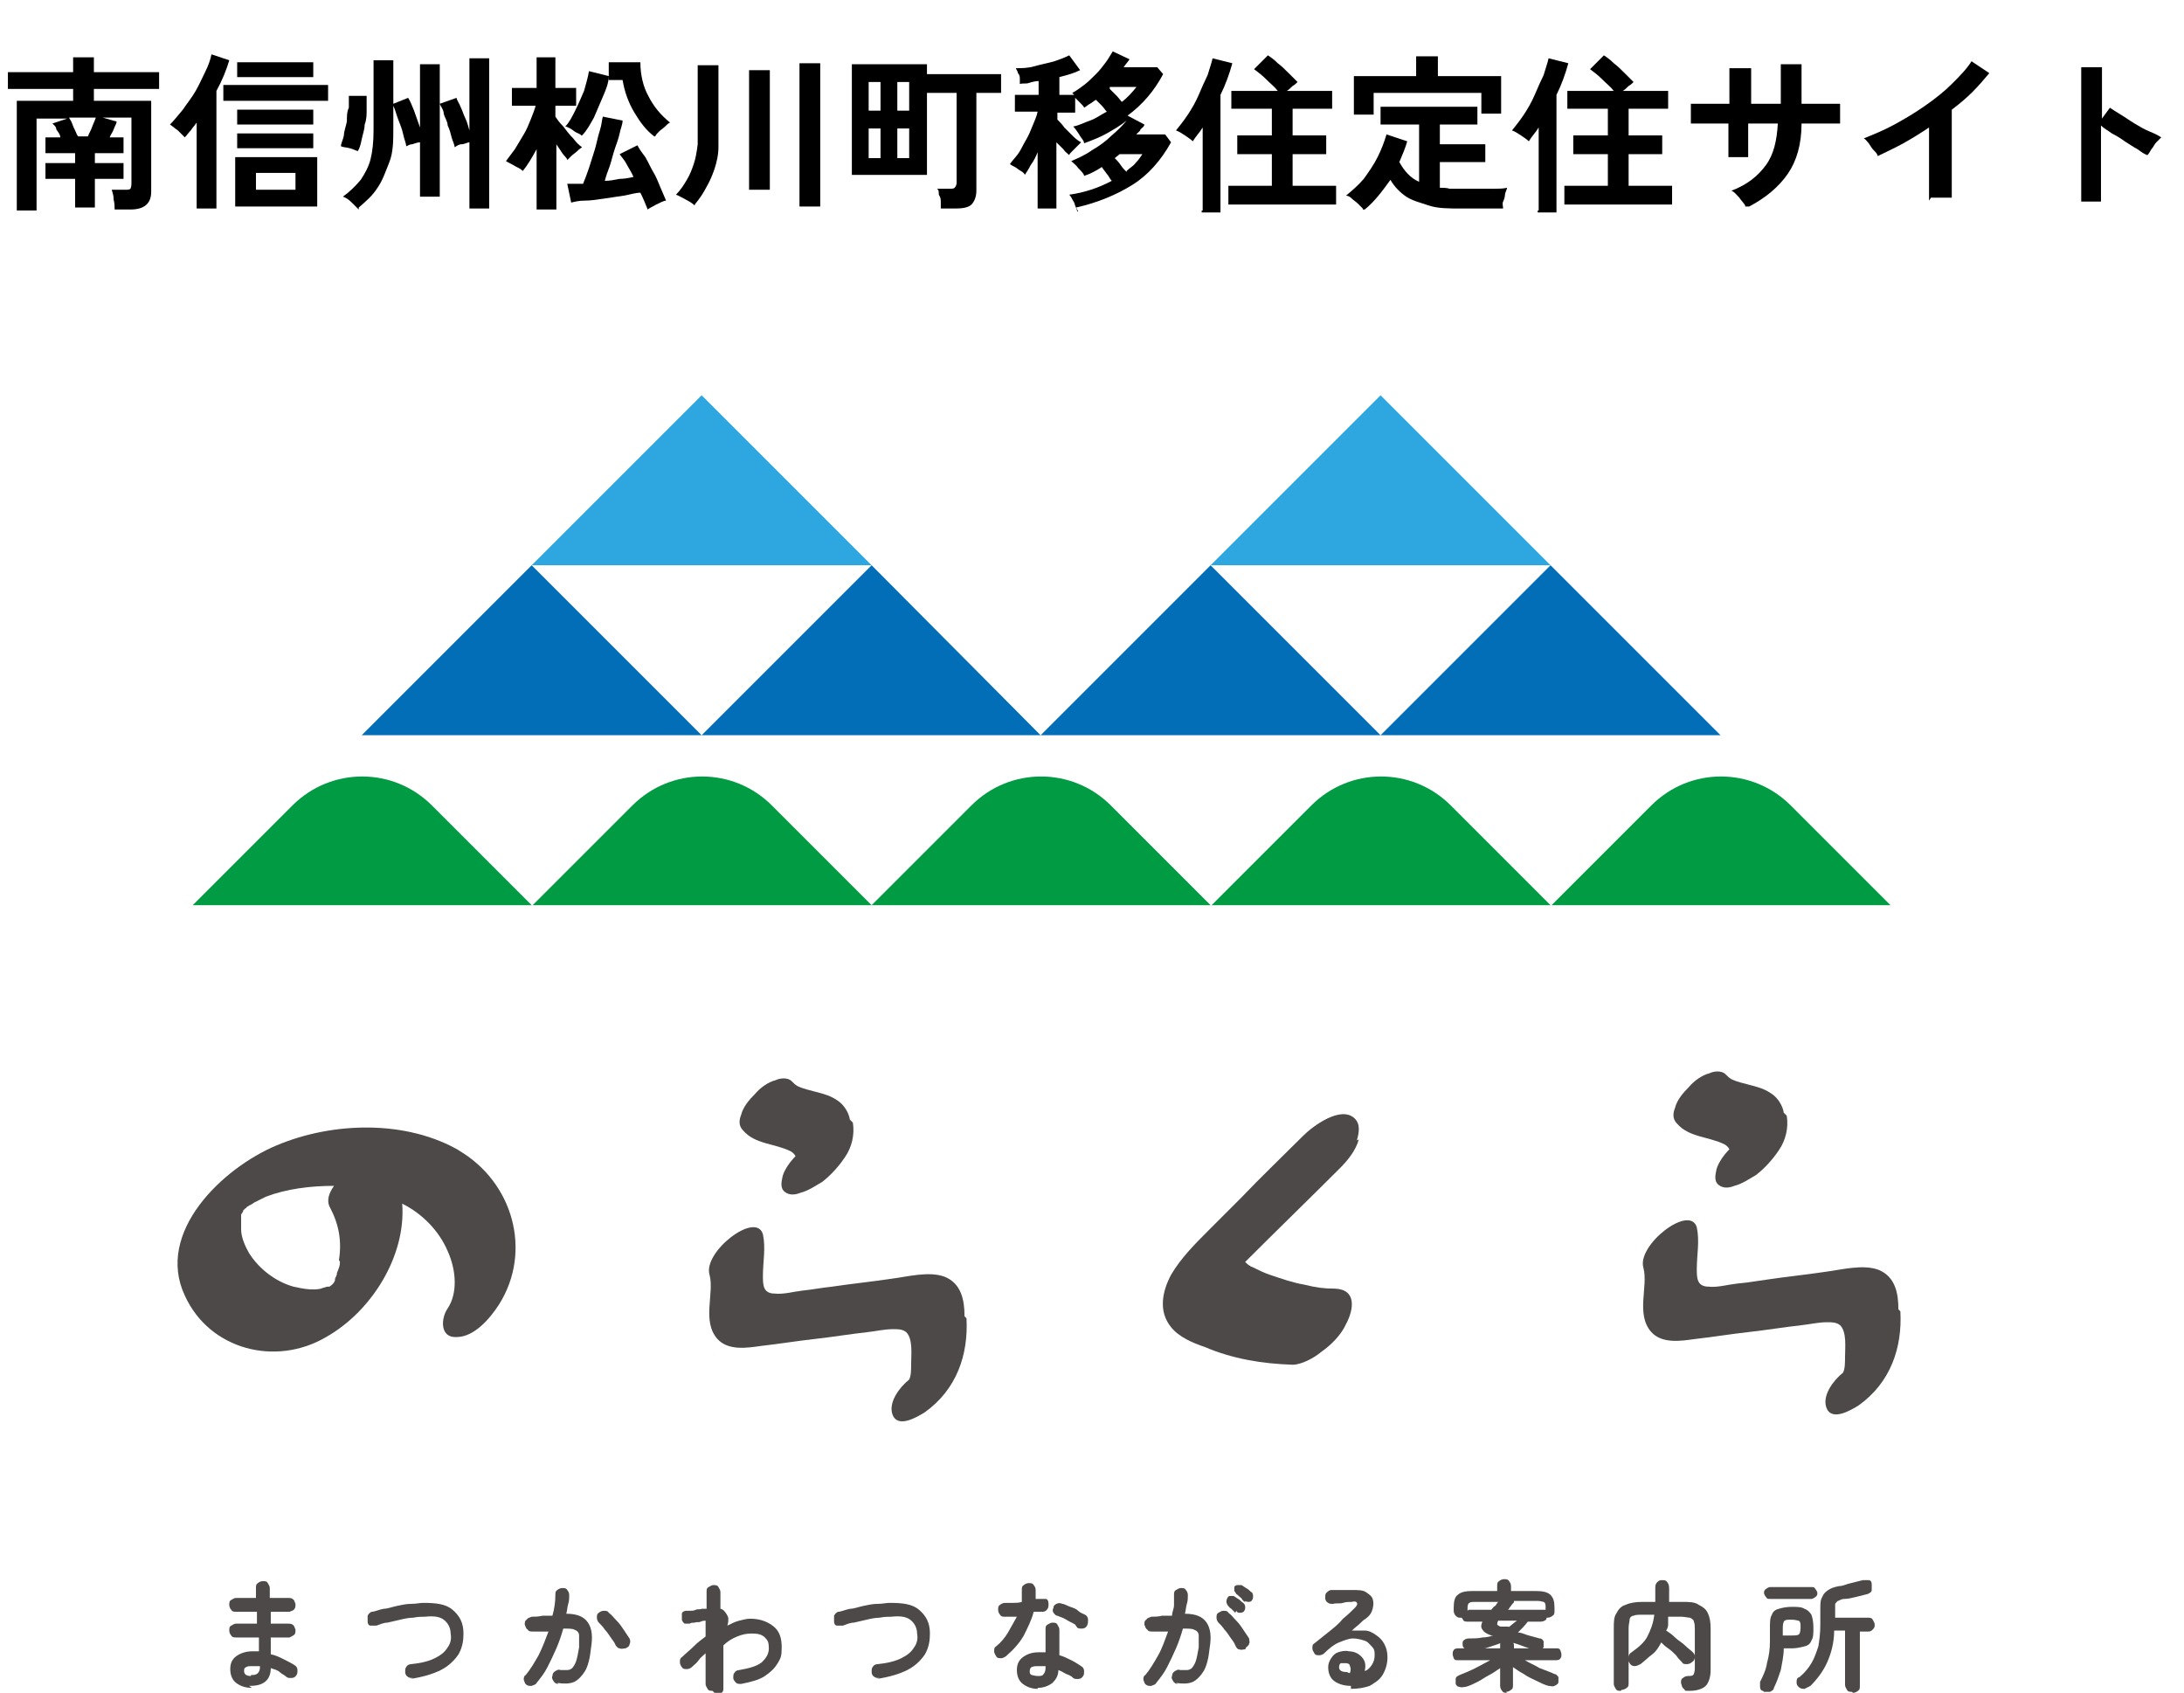 <?xml version="1.0" encoding="UTF-8"?>
<svg id="_レイヤー_1" data-name=" レイヤー 1" xmlns="http://www.w3.org/2000/svg" version="1.1" viewBox="0 0 221 171.3">
  <defs>
    <style>
      .cls-1 {
        fill: #4c4948;
      }

      .cls-1, .cls-2, .cls-3, .cls-4, .cls-5 {
        stroke-width: 0px;
      }

      .cls-2 {
        fill: #036eb8;
      }

      .cls-3 {
        fill: #000;
      }

      .cls-4 {
        fill: #009b43;
      }

      .cls-6 {
        isolation: isolate;
      }

      .cls-5 {
        fill: #2ea7e0;
      }
    </style>
  </defs>
  <g id="_グループ_7" data-name=" グループ 7">
    <g id="_南信州松川町移住定住サイト" data-name=" 南信州松川町移住定住サイト" class="cls-6">
      <g class="cls-6">
        <path class="cls-3" d="M1.7,21.2v-11h5.7v-1.2H.8v-1.7h6.6v-1.5h2.1v1.5h6.6v1.7h-6.6v1.2h5.8v9.2c0,1.2-.7,1.8-2.1,1.8h-1.6c0-.3,0-.6-.1-1,0-.4-.1-.7-.2-1h1.4c.2,0,.4,0,.5-.1,0,0,.1-.2.1-.5v-6.7h-2.9l1.4.4c0,.2-.2.5-.3.8s-.3.5-.4.8h1.4v1.6h-2.9v1h2.9v1.6h-2.9v2.9h-2v-2.9h-3v-1.6h3v-1h-3v-1.6h1.5c0-.3-.2-.5-.4-.8,0-.3-.3-.5-.4-.6l1.5-.5h-3.1v9.3H1.7h0ZM8,13.8h.9c.1-.3.3-.6.4-.9s.3-.7.4-1h-2.7c0,.1.2.3.3.6s.2.5.3.7.2.5.3.6h.1Z"/>
        <path class="cls-3" d="M19.9,21.2v-8.8c-.2.3-.4.5-.6.8-.2.2-.4.5-.6.7-.2-.2-.4-.4-.7-.7-.3-.2-.5-.4-.8-.6.4-.4.8-.9,1.3-1.5.4-.6.9-1.2,1.3-1.9s.7-1.4,1-2,.5-1.2.6-1.7l1.8.6c-.3,1-.7,2-1.3,3.1v11.9h-2,0ZM22.6,10.2v-1.6h10.6v1.6h-10.6ZM23.8,20.9v-5h8.3v5h-8.3ZM24,7.8v-1.5h7.7v1.5h-7.7ZM24,12.6v-1.5h7.7v1.5h-7.7ZM24,15v-1.5h7.7v1.5h-7.7ZM25.9,19.2h4v-1.7h-4v1.7Z"/>
        <path class="cls-3" d="M36.3,15.3c-.2,0-.5-.2-.9-.3s-.7-.1-.9-.2c0-.3.2-.6.3-1.1,0-.4.2-.9.3-1.4,0-.5,0-1,.2-1.4v-1.2h1.8v1.4c0,.5,0,1-.2,1.5,0,.5-.2,1-.3,1.5s-.2.9-.4,1.2h.1ZM36.3,21.2c-.2-.2-.4-.4-.7-.7-.3-.3-.6-.5-.9-.6.7-.5,1.3-1.1,1.8-1.7.4-.6.8-1.3,1-2.1.2-.8.3-1.8.3-2.9v-7.1h2v4.4l1.5-.6c.2.3.4.8.6,1.3.2.6.4,1.1.6,1.7v-6.4h2v4l1.7-.6c0,.2.3.6.4.9.2.4.3.8.5,1.2s.3.9.4,1.2v-7.3h2v15.2h-2v-6.7c-.2,0-.5.2-.8.2s-.5.2-.7.3c0-.3-.2-.6-.3-1s-.2-.8-.4-1.2c0-.4-.3-.8-.4-1.2,0-.4-.3-.7-.4-1v9.4h-2v-5.5c-.2,0-.5.1-.8.2-.3,0-.5.2-.6.2,0-.3-.2-.7-.3-1.2s-.3-1-.5-1.5-.3-1-.5-1.4v2.2c0,1.3,0,2.5-.4,3.5s-.7,1.9-1.2,2.6c-.5.8-1.2,1.4-1.9,2v.2Z"/>
        <path class="cls-3" d="M54.3,21.3v-6.2c-.5.9-.9,1.6-1.4,2.2-.2-.2-.4-.3-.8-.5-.3-.2-.6-.3-.9-.5.3-.4.6-.8.9-1.2.3-.5.6-1,.9-1.5s.5-1,.7-1.5.4-1,.5-1.4h-2.4v-1.8h2.5v-3.1h1.9v3.1h2.1v1.8h-2.1v1.1c.2.3.4.6.8,1,.3.4.6.8,1,1.2.3.4.6.7.9.9,0,0-.3.2-.5.4s-.4.3-.6.5-.3.3-.4.4c0-.2-.3-.4-.5-.7s-.4-.6-.6-.9v6.6h-2ZM58.8,13.7c0-.1-.3-.2-.5-.3s-.4-.3-.6-.4-.4-.2-.5-.2c.4-.4.7-1,1-1.6s.6-1.3.9-2c.2-.7.4-1.4.5-2l2,.5c0,.7-.3,1.4-.6,2.1s-.6,1.4-.9,2.1c-.4.7-.7,1.3-1.2,1.8h-.1ZM65.5,21.1c-.2-.5-.4-1-.7-1.6-.5,0-1.1.2-1.7.3-.7.1-1.3.2-2,.3s-1.3.2-1.9.2-1,.1-1.4.2l-.4-1.9h1.6c.2-.5.4-1,.6-1.6.2-.6.4-1.3.6-1.9.2-.7.3-1.3.5-1.9s.2-1.1.3-1.4l2,.4c0,.4-.2.8-.3,1.3s-.3,1-.5,1.6-.3,1.1-.5,1.7c-.2.5-.4,1.1-.5,1.5.5,0,1-.1,1.5-.2.5,0,1-.1,1.4-.2-.2-.5-.5-.9-.7-1.3s-.5-.7-.7-1l1.8-.9c.2.4.5.8.8,1.2.3.5.5,1,.8,1.5s.5,1,.7,1.5.4.9.6,1.4c-.2,0-.6.2-1,.4s-.7.4-.9.5h0ZM66.2,13.8c-.8-.6-1.4-1.4-2-2.4-.6-1-1-2.1-1.2-3.3h-1.4v-1.8h3.2c0,1.3.3,2.5.8,3.4.5,1,1.2,1.9,2.2,2.7-.2.1-.3.2-.5.4s-.4.3-.6.5-.3.3-.4.5h0Z"/>
        <path class="cls-3" d="M70.3,20.8c-.2-.2-.5-.4-.9-.6s-.7-.4-1-.5c.5-.5.8-1,1.1-1.5.3-.5.5-1,.7-1.6s.3-1.2.4-2c0-.7,0-1.6,0-2.6v-5.4h2.1v5.4c0,1.1,0,2.1,0,2.9,0,.8-.2,1.6-.4,2.2s-.5,1.3-.8,1.8c-.3.6-.7,1.2-1.2,1.8h0ZM75.8,19.3V7.1h2.1v12.1h-2.1ZM80.9,20.9V6.4h2.1v14.5h-2.1Z"/>
        <path class="cls-3" d="M95.2,21.2v-.7c0-.3,0-.5-.2-.8,0-.3,0-.5-.2-.6h1.3c.2,0,.4,0,.5-.1,0,0,.2-.2.2-.5v-9.1h-3v8.3h-7.6V6.5h7.6v1h7.5v1.9h-2.5v9.9c0,.6-.2,1.1-.5,1.4s-.9.4-1.6.4h-1.5ZM87.9,11.2h1.2v-2.9h-1.2v2.9ZM87.9,16h1.2v-3h-1.2v3ZM90.8,11.2h1.2v-2.9h-1.2v2.9ZM90.8,16h1.2v-3h-1.2v3Z"/>
        <path class="cls-3" d="M109,21.4c0-.2-.2-.5-.3-.9-.2-.3-.3-.6-.5-.8,1.5-.2,3-.7,4.3-1.4-.2-.2-.3-.5-.5-.7-.2-.3-.4-.5-.5-.7-.6.4-1.2.7-1.8.9,0-.2-.3-.5-.6-.8-.2-.3-.5-.5-.7-.7.7-.3,1.4-.6,2.1-1.1.7-.4,1.4-.9,2-1.5.6-.5,1.1-1,1.5-1.5-.6.5-1.3.9-2,1.3-.7.4-1.5.7-2.3,1,0-.3-.3-.5-.5-.9-.2-.3-.4-.6-.6-.8.6-.1,1.1-.4,1.7-.6s1.1-.6,1.7-.9c-.2-.2-.3-.4-.5-.6-.2-.2-.4-.4-.6-.6-.2.1-.4.3-.6.4-.2.1-.4.3-.6.4,0-.1-.2-.3-.4-.5-.2-.2-.3-.3-.5-.5v1.5h-1.8v.7c.2.2.5.5.7.8.3.3.6.6.9.9.3.3.6.5.8.6,0,0-.2.2-.4.4s-.3.3-.5.5-.3.3-.3.4c-.2-.2-.4-.3-.6-.6-.2-.2-.4-.4-.7-.7v6.7h-1.9v-5.7c-.2.5-.4.9-.7,1.3-.2.4-.4.7-.6,1,0-.1-.2-.3-.4-.4s-.4-.3-.6-.4-.4-.2-.5-.3c.2-.3.5-.6.8-1s.5-.9.8-1.4.5-1,.7-1.5.4-.9.5-1.4h-2.3v-1.7h2.4v-1.4c-.3,0-.7.1-1,.2s-.6,0-.9.1c0-.1,0-.3,0-.5,0-.2,0-.4-.2-.6,0-.2-.2-.4-.2-.5.6,0,1.2,0,1.9-.2s1.3-.3,2-.5c.6-.2,1.1-.4,1.5-.6l1.1,1.5c-.6.3-1.3.5-2.1.7v1.8h1.5l-.2-.2c.4-.2.8-.5,1.2-.8.4-.3.8-.7,1.2-1.1s.7-.8,1-1.2.5-.8.7-1.1l1.7.8c0,0-.2.3-.3.4s-.2.3-.3.4h3.4l.6.7c-.9,1.7-2.1,3.1-3.6,4.2l1.7.9c0,.2-.2.3-.4.5,0,.2-.3.3-.4.5h2.9l.6.8c-1,1.8-2.3,3.3-3.9,4.3s-3.5,1.8-5.7,2.3l.2.4ZM113.4,10.4c.7-.5,1.2-1.1,1.6-1.6h-2.7c0,.2,0,.1,0,.2.2.2.4.4.7.7.2.2.4.5.6.7h0ZM114,17.3c.3-.3.7-.5.9-.8.3-.3.5-.6.7-.9h-2.3l-.5.4c.2.2.4.4.6.7.2.3.4.5.6.7h0Z"/>
        <path class="cls-3" d="M121.7,21.3v-8.4c-.3.5-.7.9-1,1.4-.2-.2-.5-.4-.8-.6s-.6-.4-.9-.5c.4-.5.8-1,1.2-1.6.4-.6.8-1.3,1.1-2,.3-.7.6-1.4.9-2,.2-.7.4-1.2.5-1.7l2,.5c-.3,1.1-.7,2.2-1.2,3.2v11.9h-1.9v-.2ZM124.3,20.7v-1.9h4.4v-3.2h-3.5v-1.9h3.5v-2.7h-4.1v-1.8h4.7c-.3-.4-.7-.7-1.2-1.2-.4-.4-.8-.7-1.2-1l1.4-1.4c.3.2.6.4,1,.8.4.3.7.6,1.1,1,.3.3.6.6.9.9-.1.1-.3.3-.5.4-.2.2-.4.4-.6.5h4.6v1.8h-4v2.7h3.4v1.9h-3.4v3.2h4.4v1.9s-10.9,0-10.9,0Z"/>
        <path class="cls-3" d="M137.9,21.1c-.1-.1-.3-.3-.5-.5s-.4-.3-.6-.5-.4-.3-.6-.3c.6-.5,1.2-1,1.8-1.7.5-.7,1-1.4,1.4-2.2s.7-1.6.9-2.3l2.1.7c-.2.7-.5,1.4-.8,2.1.5.9,1.1,1.6,2,2v-5.8h-3.9v-1.8h9.8v1.8h-3.8v2h4.6v1.8h-4.6v2.6c.3,0,.7,0,1,.1h4.4c.5,0,1,0,1.4-.1,0,.1-.1.3-.2.6,0,.3-.1.6-.2.8s0,.5,0,.7h-4.2c-1.3,0-2.4,0-3.3-.3s-1.7-.5-2.3-.9-1.2-1-1.6-1.7c-.8,1.1-1.6,2.2-2.6,3h-.2ZM137,11.6v-3.9h6.3v-2h2.2v2h6.4v3.8h-2v-2.1h-10.9v2.2s-2,0-2,0Z"/>
        <path class="cls-3" d="M155.7,21.3v-8.4c-.3.5-.7.9-1,1.4-.2-.2-.5-.4-.8-.6s-.6-.4-.9-.5c.4-.5.8-1,1.2-1.6s.8-1.3,1.1-2,.6-1.4.9-2c.2-.7.4-1.2.5-1.7l2,.5c-.3,1.1-.7,2.2-1.2,3.2v11.9h-1.9v-.2ZM158.3,20.7v-1.9h4.4v-3.2h-3.5v-1.9h3.5v-2.7h-4.1v-1.8h4.7c-.3-.4-.7-.7-1.2-1.2-.4-.4-.8-.7-1.2-1l1.4-1.4c.3.2.6.4,1,.8.4.3.7.6,1.1,1,.3.3.6.6.9.9-.1.1-.3.3-.5.4-.2.2-.4.4-.6.5h4.6v1.8h-4v2.7h3.4v1.9h-3.4v3.2h4.4v1.9h-10.9,0Z"/>
        <path class="cls-3" d="M176.6,20.8c-.1-.2-.4-.5-.6-.8-.3-.3-.5-.6-.8-.7,1.6-.6,2.7-1.5,3.5-2.6s1.1-2.5,1.2-4.2h-3v3.4h-2v-3.4h-3.8v-2h3.9v-3.6h2.2v3.6h3v-4h2.1v4h3.9v2h-3.9c0,2.1-.5,3.8-1.4,5.1-.9,1.3-2.2,2.4-3.9,3.3h-.4Z"/>
        <path class="cls-3" d="M195.2,20.3v-7.4c-.9.6-1.7,1.1-2.6,1.6-.9.5-1.8.9-2.6,1.3,0-.2-.2-.4-.4-.6-.2-.2-.3-.4-.5-.7-.2-.2-.3-.4-.5-.5,1-.4,2-.8,3.1-1.4,1.1-.6,2.1-1.2,3.1-1.9s1.9-1.4,2.7-2.2,1.5-1.5,2-2.3l1.8,1.2c-.5.6-1.1,1.3-1.7,1.9-.6.6-1.3,1.2-2.1,1.8v8.9h-2.1l-.2.3Z"/>
        <path class="cls-3" d="M210.6,20.5V6.8h2.1v5.2l.8-1.1c.3.2.6.4,1.1.7s.9.6,1.4.9c.5.3,1,.6,1.5.8s.9.4,1.2.6c-.1.1-.3.3-.5.5s-.3.5-.5.7c-.1.2-.3.5-.4.6-.3-.1-.6-.3-1-.6-.4-.2-.8-.5-1.3-.8-.4-.3-.9-.6-1.3-.8-.4-.3-.8-.5-1.1-.8v7.7h-2.1.1Z"/>
      </g>
    </g>
  </g>
  <g>
    <g>
      <polygon class="cls-5" points="88.2 57.2 71 40 53.8 57.2 88.2 57.2"/>
      <polygon class="cls-2" points="71 74.4 53.8 57.2 36.6 74.4 71 74.4"/>
      <polygon class="cls-2" points="105.3 74.4 88.2 57.2 71 74.4 105.3 74.4"/>
      <polygon class="cls-5" points="156.9 57.2 139.7 40 122.5 57.2 156.9 57.2"/>
      <polygon class="cls-2" points="139.7 74.4 122.5 57.2 105.3 74.4 139.7 74.4"/>
      <polygon class="cls-2" points="174.1 74.4 156.9 57.2 139.7 74.4 174.1 74.4"/>
      <path class="cls-4" d="M53.8,91.6l-10.1-10.1c-3.9-3.9-10.2-3.9-14.1,0l-10.1,10.1h34.4Z"/>
      <path class="cls-4" d="M88.2,91.6l-10.1-10.1c-3.9-3.9-10.2-3.9-14.1,0l-10.1,10.1h34.4Z"/>
      <path class="cls-4" d="M122.5,91.6l-10.1-10.1c-3.9-3.9-10.2-3.9-14.1,0l-10.1,10.1h34.4Z"/>
      <path class="cls-4" d="M156.9,91.6l-10.1-10.1c-3.9-3.9-10.2-3.9-14.1,0l-10.1,10.1h34.4Z"/>
      <path class="cls-4" d="M191.3,91.6l-10.1-10.1c-3.9-3.9-10.2-3.9-14.1,0l-10.1,10.1h34.4Z"/>
    </g>
    <g>
      <path class="cls-1" d="M25.5,170.8c-.7,0-1.2-.2-1.6-.5-.4-.3-.6-.8-.6-1.4s.2-1,.6-1.3c.4-.3,1-.5,1.6-.5s.5,0,.7,0v-1.4c-.9,0-1.6,0-2.3,0-.2,0-.4,0-.5-.2-.1-.1-.2-.3-.2-.5,0-.2,0-.4.2-.5s.3-.2.5-.2c.3,0,.6,0,1,0,.4,0,.7,0,1.1,0,0-.2,0-.4,0-.6s0-.4,0-.6c-.4,0-.8,0-1.1,0s-.7,0-1,0c-.2,0-.4,0-.5-.2-.1-.1-.2-.3-.2-.5,0-.2,0-.4.2-.5s.3-.2.5-.2c.6,0,1.3,0,2,0v-1c0-.2,0-.4.2-.5.1-.1.3-.2.5-.2s.4,0,.5.2.2.3.2.5v.5c0,.2,0,.3,0,.5.3,0,.6,0,1,0s.6,0,.8,0c.2,0,.4,0,.5.1.2.1.2.3.3.5,0,.2,0,.4-.1.5-.1.2-.3.2-.5.3-.3,0-.6,0-.9,0s-.7,0-1,0c0,.2,0,.4,0,.6,0,.2,0,.4,0,.6.3,0,.6,0,.9,0,.3,0,.6,0,.8,0,.2,0,.4,0,.5.1.2.1.2.3.3.5,0,.2,0,.4-.1.5s-.3.2-.5.3c-.3,0-.6,0-.9,0-.3,0-.7,0-1,0,0,.3,0,.6,0,.9,0,.3,0,.6,0,.8.5.1.9.3,1.3.5s.8.4,1.1.6c.2.1.3.3.3.5s0,.4-.1.5c-.1.2-.3.3-.5.3-.2,0-.4,0-.5-.1-.2-.2-.5-.3-.7-.5s-.6-.3-.9-.4c0,.6-.2,1.1-.6,1.4-.4.3-.9.4-1.6.4ZM25.4,169.5c.3,0,.5,0,.7-.2.1-.1.2-.3.2-.5v-.2c-.3,0-.5,0-.8,0s-.4,0-.6.1-.2.2-.2.4c0,.3.2.5.7.5Z"/>
      <path class="cls-1" d="M41.8,169.8c-.2,0-.4,0-.5-.1-.2-.1-.3-.3-.3-.5,0-.2,0-.4.1-.5.1-.2.3-.3.5-.3,1-.1,1.8-.3,2.4-.6s1-.6,1.3-1.1c.3-.4.4-.9.3-1.4,0-.6-.3-1.1-.7-1.4-.4-.3-1-.4-1.9-.3-.3,0-.7,0-1.2.1-.4,0-.9.1-1.3.2s-.9.2-1.3.3c-.4,0-.8.2-1.1.3-.2,0-.4,0-.6,0s-.3-.2-.3-.4c0-.2,0-.4,0-.6.1-.2.2-.3.4-.4.3,0,.7-.2,1.2-.3.4,0,.9-.2,1.4-.3s.9-.2,1.4-.2c.5,0,.9-.1,1.2-.1,1.3,0,2.3.1,3,.7s1.1,1.3,1.1,2.4c0,.7-.1,1.4-.5,2.1-.4.6-1,1.2-1.8,1.6-.8.4-1.8.7-3.1.9Z"/>
      <path class="cls-1" d="M56.5,170.4c-.2,0-.4-.1-.5-.3-.1-.2-.2-.3-.1-.5,0-.2.1-.4.3-.5.2-.1.3-.2.5-.1.3,0,.5,0,.7,0,.2,0,.4-.1.5-.2.1-.1.3-.4.4-.7.1-.3.2-.8.3-1.4,0-.5,0-.9,0-1.2,0-.3-.2-.5-.5-.6-.2-.1-.6-.1-1.1-.1-.2.7-.4,1.3-.7,2-.3.7-.6,1.3-.9,1.9-.3.6-.7,1.1-1.1,1.6-.1.2-.3.2-.5.3-.2,0-.4,0-.5-.1-.2-.1-.2-.3-.3-.5,0-.2,0-.4.2-.5.5-.6.9-1.3,1.3-2,.4-.8.7-1.6,1-2.4-.3,0-.5,0-.8,0-.3,0-.5,0-.8,0-.2,0-.4,0-.5-.2-.2-.1-.2-.3-.3-.5,0-.2,0-.4.2-.5.1-.2.3-.2.5-.3.3,0,.7,0,1.1-.1.4,0,.7,0,1,0,.2-.7.3-1.4.3-2.1,0-.2,0-.4.2-.5.1-.1.3-.2.5-.2.2,0,.4,0,.5.2.1.1.2.3.2.5,0,.3,0,.6-.1.9s-.1.7-.2,1c1.1,0,1.8.3,2.2.9s.5,1.4.3,2.6c-.1,1-.3,1.8-.6,2.3s-.7.9-1.1,1.1c-.5.2-1,.2-1.7.1ZM63.3,166.8c-.2,0-.4.1-.6,0-.2,0-.3-.2-.4-.3-.1-.3-.3-.5-.5-.8-.2-.3-.4-.6-.6-.8-.2-.3-.4-.5-.6-.7-.1-.1-.2-.3-.2-.5,0-.2,0-.4.2-.5.1-.1.3-.2.5-.2.2,0,.4,0,.5.2.3.2.5.5.8.8.3.3.5.6.7.9.2.3.4.6.6.9.1.2.1.4,0,.6,0,.2-.2.3-.4.4Z"/>
      <path class="cls-1" d="M72.1,171.1c-.2,0-.4,0-.5-.2s-.2-.3-.2-.5v-3.1c-.2.2-.5.4-.7.7s-.5.5-.7.7c-.1.1-.3.2-.5.2s-.4,0-.5-.2c-.1-.1-.2-.3-.2-.5s0-.4.2-.5c.4-.4.8-.7,1.2-1.1.4-.4.8-.7,1.2-1v-1.6c-.1,0-.3,0-.5.1s-.4,0-.6.1c-.2,0-.4,0-.5.1-.2,0-.4,0-.5,0s-.3-.3-.3-.4c0-.2,0-.4,0-.6s.3-.3.4-.3c0,0,.2,0,.4,0,.2,0,.4,0,.6-.1s.4,0,.6-.1c.2,0,.3,0,.5,0v-1.7c0-.2,0-.4.2-.5s.3-.2.5-.2.4,0,.5.2.2.3.2.5v1.7c.2,0,.4.2.6.5.1.2.2.3.2.5,0,.2,0,.4-.1.7.4-.2.8-.4,1.2-.5s.8-.2,1.1-.2c1,0,1.8.3,2.4.8.6.5.8,1.2.8,2.1s-.1,1.1-.4,1.6c-.3.5-.7.9-1.3,1.3-.6.4-1.4.6-2.4.8-.2,0-.4,0-.5-.1s-.3-.3-.3-.5c0-.2,0-.4.1-.5.1-.2.3-.3.5-.3,1.1-.2,1.8-.4,2.3-.8.4-.4.7-.8.7-1.4s-.1-.8-.4-1.1c-.3-.3-.7-.4-1.3-.4s-1,.1-1.5.3c-.5.2-1,.5-1.4.9v4.3c0,.2,0,.4-.2.5s-.3.2-.5.2Z"/>
      <path class="cls-1" d="M89,169.8c-.2,0-.4,0-.5-.1-.2-.1-.3-.3-.3-.5,0-.2,0-.4.1-.5.1-.2.3-.3.5-.3,1-.1,1.8-.3,2.4-.6s1-.6,1.3-1.1c.3-.4.4-.9.3-1.4,0-.6-.3-1.1-.7-1.4-.4-.3-1-.4-1.9-.3-.3,0-.7,0-1.2.1-.4,0-.9.1-1.3.2s-.9.2-1.3.3c-.4,0-.8.2-1.1.3-.2,0-.4,0-.6,0s-.3-.2-.3-.4c0-.2,0-.4,0-.6.1-.2.2-.3.4-.4.3,0,.7-.2,1.2-.3.4,0,.9-.2,1.4-.3s.9-.2,1.4-.2c.5,0,.9-.1,1.2-.1,1.3,0,2.3.1,3,.7s1.1,1.3,1.1,2.4c0,.7-.1,1.4-.5,2.1-.4.6-1,1.2-1.8,1.6-.8.4-1.8.7-3.1.9Z"/>
      <path class="cls-1" d="M101.8,167.6c-.2.1-.3.2-.5.2s-.4,0-.5-.2-.2-.3-.2-.5,0-.4.2-.5c.5-.4.9-.9,1.2-1.4s.6-1.1.9-1.6c-.2,0-.4,0-.6,0-.2,0-.4,0-.6,0-.2,0-.4,0-.5-.2-.1-.1-.2-.3-.2-.5,0-.2,0-.4.2-.5.1-.1.3-.2.5-.2.3,0,.5,0,.8,0,.3,0,.6,0,.9-.1,0-.2,0-.4,0-.6,0-.2,0-.4,0-.6s0-.4.2-.5c.1-.1.3-.2.5-.2s.4,0,.5.2c.1.1.2.3.2.5,0,.3,0,.6,0,.9,0,0,.1,0,.2,0,0,0,.1,0,.2,0,.2,0,.4,0,.6,0,.2,0,.3.2.3.5,0,.2,0,.4-.1.5-.1.2-.3.3-.5.3-.1,0-.3,0-.4,0s-.3,0-.5,0c-.2.8-.6,1.6-1,2.4-.4.7-1,1.4-1.6,1.9ZM105,170.9c-.6,0-1.1-.2-1.5-.5-.4-.3-.6-.8-.6-1.4s.2-1,.6-1.3c.4-.3.9-.5,1.6-.5s.5,0,.7,0v-2.3c0-.2,0-.4.2-.5s.3-.2.5-.2.4,0,.5.2.2.3.2.5v2.6c.4.1.8.3,1.2.5.4.2.7.4,1,.6.2.1.3.3.3.5,0,.2,0,.4-.1.5-.1.2-.3.3-.5.3-.2,0-.4,0-.5-.1-.2-.2-.4-.3-.7-.4-.2-.1-.5-.3-.8-.4,0,.6-.3,1-.6,1.3-.4.3-.9.5-1.5.5ZM105,169.6c.3,0,.5,0,.6-.2.1-.1.2-.3.2-.6v-.2c-.1,0-.3,0-.4,0-.1,0-.2,0-.4,0-.2,0-.4,0-.6.1-.1,0-.2.2-.2.4s0,.3.2.4c.1,0,.3.1.6.1ZM108.8,164.4c-.3-.2-.6-.3-.9-.5s-.7-.3-.9-.4c-.2,0-.3-.2-.4-.3-.1-.2-.1-.3,0-.5,0-.2.1-.3.3-.4.2-.1.4-.1.6,0,.2,0,.5.2.8.3.3.1.6.2.8.4s.5.3.7.4c.2.1.3.3.3.5s0,.4-.1.6c-.1.2-.3.3-.5.3-.2,0-.4,0-.5-.1Z"/>
      <path class="cls-1" d="M119.2,170.4c-.2,0-.4-.1-.5-.3-.1-.2-.2-.3-.1-.5,0-.2.1-.4.3-.5.2-.1.3-.2.5-.1.2,0,.5,0,.7,0,.2,0,.4-.1.5-.2s.3-.4.4-.7c.1-.3.2-.8.3-1.4,0-.5,0-.9,0-1.2,0-.3-.2-.5-.5-.6-.2-.1-.6-.1-1.1-.1-.2.7-.4,1.3-.7,2-.3.7-.6,1.3-.9,1.9s-.7,1.1-1.1,1.6c-.1.2-.3.2-.5.3-.2,0-.4,0-.5-.1-.2-.1-.2-.3-.3-.5,0-.2,0-.4.2-.5.5-.6.9-1.3,1.3-2s.7-1.6,1-2.4c-.2,0-.5,0-.8,0-.3,0-.5,0-.8,0-.2,0-.4,0-.5-.2-.2-.1-.2-.3-.3-.5,0-.2,0-.4.2-.5.1-.2.3-.2.5-.3.3,0,.7,0,1.1-.1.4,0,.7,0,1,0,0-.4.2-.7.2-1.1,0-.4,0-.7,0-1,0-.2,0-.4.2-.5s.3-.2.5-.2c.2,0,.4,0,.5.2.1.1.2.3.2.5,0,.3,0,.6-.1.9s-.1.7-.2,1c1.1,0,1.8.3,2.2.9s.5,1.4.3,2.6c-.1,1-.3,1.8-.6,2.3s-.7.9-1.1,1.1c-.5.2-1,.2-1.7.1ZM126,166.9c-.2,0-.4.1-.6,0-.2,0-.3-.2-.4-.4-.1-.3-.3-.5-.5-.8-.2-.3-.4-.6-.6-.8-.2-.3-.4-.5-.6-.7-.1-.1-.2-.3-.2-.5,0-.2,0-.4.2-.5s.3-.2.5-.2c.2,0,.4,0,.5.2.3.2.5.5.8.8.3.3.5.6.7.9.2.3.4.6.6.9,0,.2.1.4,0,.5,0,.2-.2.3-.3.4ZM125,163.2c-.1-.1-.2-.2-.4-.4-.2-.1-.3-.3-.4-.4,0,0-.1-.2-.1-.3,0-.1,0-.2.1-.4s.2-.2.3-.2c.1,0,.2,0,.3,0,.1,0,.3.2.5.3s.3.3.5.4c.1.1.2.2.2.4s0,.3-.1.4c0,.1-.2.2-.4.2s-.3,0-.4-.2ZM126,162.1c-.1,0-.3-.2-.4-.4-.2-.1-.3-.3-.5-.4,0,0-.1-.2-.2-.3,0-.1,0-.2,0-.4,0-.1.2-.2.3-.2.1,0,.2,0,.4,0,.1,0,.3.2.5.3.2.1.4.3.5.4.1,0,.2.2.2.4,0,.1,0,.3-.1.4,0,.1-.2.2-.3.2-.1,0-.3,0-.4-.1Z"/>
      <path class="cls-1" d="M136.7,170.6c-.7,0-1.3-.2-1.7-.5s-.6-.8-.6-1.4c0-.3.1-.6.3-.9s.4-.5.7-.6c.3-.1.7-.2,1.1-.1.6,0,1.1.3,1.4.7.3.4.3.8.2,1.3.3-.1.5-.3.7-.6.2-.3.3-.6.3-1s0-.6-.3-.9-.4-.5-.8-.6c-.3-.1-.7-.2-1.1-.2-.4,0-.9.2-1.4.4s-1,.6-1.5,1.1c-.1.1-.3.2-.5.2-.2,0-.4,0-.5-.2-.1-.2-.2-.3-.2-.5,0-.2,0-.4.2-.5.5-.4,1-.8,1.5-1.2.5-.4,1-.8,1.4-1.3.5-.4.9-.8,1.2-1.1.2-.2.3-.4.2-.5,0-.1-.2-.2-.5-.1-.3,0-.6,0-.9.1s-.7,0-1,.1c-.2,0-.4,0-.5-.1-.2-.1-.3-.3-.3-.5,0-.2,0-.4.1-.5s.3-.3.5-.3c.2,0,.4,0,.7,0,.3,0,.5,0,.8,0s.5,0,.7,0c.5,0,1,0,1.3.2.3.2.6.4.7.7s.1.6,0,1c-.1.4-.3.7-.7,1-.2.1-.4.3-.6.5-.2.2-.5.4-.8.7.5,0,.9,0,1.3,0,.4,0,.8.2,1.2.5.3.2.6.5.8.9s.3.8.3,1.3c0,.7-.2,1.3-.5,1.8-.3.5-.8.8-1.3,1.1-.6.2-1.2.3-1.9.3ZM136.5,169.3h0s0,0,0,0c0,0,0,0,.1,0,.1-.3.1-.5,0-.7,0-.2-.2-.3-.4-.3-.2,0-.4,0-.5,0-.1,0-.2.2-.2.4,0,.3.2.5.8.5Z"/>
      <path class="cls-1" d="M152.5,171.3c-.2,0-.4,0-.5-.2-.1-.1-.2-.3-.2-.5v-1.8c-.3.2-.7.5-1.1.7-.4.2-.8.5-1.2.7-.4.2-.8.4-1.2.5-.2,0-.4.1-.6,0-.2,0-.3-.1-.4-.3,0-.2,0-.4,0-.5,0-.2.2-.3.4-.4.5-.2,1-.4,1.6-.7s1.1-.6,1.5-.8h-3.3c-.2,0-.3,0-.4-.2,0-.1-.1-.2-.1-.4s0-.3.1-.4c0-.1.2-.2.4-.2h4.3v-.3c0-.2,0-.4.2-.5s.3-.2.5-.2.4,0,.5.2.2.3.2.5v.3h4.3c.2,0,.3,0,.4.2,0,.1.1.2.1.4s0,.3-.1.4c0,.1-.2.2-.4.2h-3.2c.5.3,1,.5,1.5.8.5.2,1.1.4,1.5.6.2,0,.3.2.4.3,0,.2,0,.3,0,.5,0,.2-.2.3-.4.4s-.4,0-.6,0c-.4-.1-.8-.3-1.2-.5-.4-.2-.9-.4-1.3-.7-.4-.2-.8-.5-1.1-.7v1.8c0,.2,0,.4-.2.5-.1.1-.3.2-.5.2ZM148.7,166.9c-.4,0-.7-.1-.7-.5,0-.2,0-.3.1-.4s.3-.2.5-.2c.5,0,1,0,1.4-.1.4,0,.8-.1,1.1-.2h-.2c-.5-.2-.7-.3-.9-.6s-.1-.5,0-.8h-1.5c-.1,0-.3,0-.4-.1,0,0-.1-.2-.2-.3,0,0,0,0-.1,0-.2,0-.3,0-.5-.2-.1-.1-.2-.3-.2-.5v-.3c0-.6.1-1.1.4-1.3.3-.3.8-.4,1.5-.4h2.5v-.5c0-.2,0-.4.2-.5.1-.1.3-.2.5-.2s.4,0,.5.2c.1.1.2.3.2.5v.5h2.5c.7,0,1.2.1,1.5.4.3.3.4.7.4,1.3v.3c0,.2,0,.4-.2.5-.1.1-.3.2-.5.2s0,0-.1,0c0,.1,0,.2-.2.3,0,0-.2.1-.4.1h-1.3c-.3.4-.7.8-1,1.1.4,0,.7.2,1.1.3.4.1.7.2,1.1.3.2,0,.3.1.4.3,0,.1,0,.3,0,.5,0,.2-.2.3-.4.4-.2,0-.3,0-.5,0-.5-.2-.9-.3-1.4-.5s-1-.3-1.5-.5c-.5.3-1.2.5-1.8.7s-1.5.3-2.4.3ZM148.6,162.9h2.3c.1-.1.2-.3.4-.4.1-.1.2-.3.3-.4h-2.3c-.3,0-.5,0-.6.1-.1,0-.2.2-.2.5v.3ZM152.6,164.7c.3-.2.6-.5.9-.7h-1.9c-.1.2-.1.3-.1.4,0,0,.2.2.4.2.1,0,.3,0,.4,0s.3,0,.4,0ZM152.5,162.9h3.9v-.3c0-.2,0-.4-.2-.5-.1,0-.3-.1-.6-.1h-2.4s0,0,0,.1c0,.1-.2.2-.3.4-.1.1-.2.3-.3.4Z"/>
      <path class="cls-1" d="M164,171.1c-.2,0-.4,0-.5-.2s-.2-.3-.2-.5v-5.6c0-.7,0-1.2.3-1.6.2-.4.5-.7.9-.8.4-.2,1-.3,1.7-.3h1.3v-1.4c0-.2,0-.4.2-.6s.3-.2.5-.2.4,0,.5.2c.1.1.2.3.2.6v1.4h1.3c.7,0,1.3,0,1.7.3.4.2.7.4.9.8.2.4.3.9.3,1.6v4.2c0,.7-.2,1.3-.5,1.6-.3.3-.9.5-1.6.5s-.4,0-.6-.2c-.2-.1-.2-.3-.3-.6,0-.2,0-.4.2-.5.1-.1.3-.2.5-.2.3,0,.5,0,.6-.2,0,0,.1-.3.1-.5v-4c0-.3,0-.6-.1-.8,0-.2-.2-.3-.4-.4-.2,0-.5-.1-.9-.1h-1.3c0,.2,0,.5,0,.7s0,.4-.2.7c.3.2.6.4.9.7.3.3.7.5,1,.8.3.3.6.5.8.7.2.2.2.3.2.5s-.1.4-.3.5c-.1.1-.3.2-.5.2-.2,0-.4,0-.5-.2-.2-.2-.4-.4-.6-.7-.2-.2-.5-.5-.8-.7-.3-.2-.5-.4-.7-.6-.2.4-.5.9-.9,1.2s-.8.7-1.2,1c-.2.1-.4.2-.6.2-.2,0-.4-.1-.5-.3-.1-.2-.2-.3-.1-.6,0-.2.1-.4.3-.5.7-.5,1.3-1,1.6-1.6s.6-1.3.7-2.2h-1.2c-.4,0-.7,0-.9.1-.2,0-.4.2-.4.4,0,.2-.1.5-.1.8v5.6c0,.2,0,.4-.2.5-.1.1-.3.2-.5.2Z"/>
      <path class="cls-1" d="M178.4,171.1c-.2,0-.3-.2-.3-.4,0-.2,0-.3,0-.5.3-.6.6-1.2.7-1.9.2-.7.3-1.4.3-2.2v-1.4c0-.5,0-1,.2-1.3.1-.3.3-.5.7-.6.3-.1.8-.2,1.3-.2s1,0,1.3.2c.3.1.5.3.7.6.1.3.2.7.2,1.3s0,1-.2,1.3c-.1.3-.3.5-.7.6s-.8.2-1.3.2h-.8c0,.8-.2,1.6-.3,2.2-.2.6-.4,1.2-.7,1.8,0,.2-.2.3-.4.4-.2,0-.4,0-.6,0ZM179.1,161.8c-.2,0-.3,0-.4-.2-.1-.1-.2-.3-.2-.4s0-.3.2-.4c.1-.1.3-.2.4-.2h4.2c.2,0,.3,0,.4.2.1.1.2.3.2.4s0,.3-.2.4c-.1.1-.3.2-.4.2h-4.2ZM180.5,165.5h.8c.3,0,.6,0,.7-.1.1,0,.2-.3.2-.7s0-.6-.2-.7c-.1,0-.3-.1-.7-.1s-.6,0-.7.1c-.1,0-.2.3-.2.7v.8ZM187.4,171.2c-.2,0-.4,0-.5-.2s-.2-.3-.2-.5v-5.5h-1.1c0,1.2-.3,2.3-.7,3.2s-1,1.7-1.7,2.4c-.2.1-.4.2-.6.3-.2,0-.4,0-.6-.2-.2-.2-.2-.3-.2-.5,0-.2,0-.4.3-.5.5-.4.9-.9,1.2-1.4.3-.5.5-1.1.7-1.7.1-.6.2-1.3.2-2.2v-1.6c0-.5,0-.9.2-1.2.1-.3.3-.5.6-.7s.6-.3,1.1-.4c.4,0,.7-.2,1.2-.3.4-.1.8-.2,1.2-.3.2,0,.4,0,.6,0,.2,0,.3.2.3.4,0,.2,0,.4,0,.6s-.2.3-.4.4c-.4.1-.8.2-1.2.3-.4.1-.8.2-1.2.2-.2,0-.4.1-.6.2-.1,0-.2.2-.3.3,0,.1,0,.3,0,.6v.8h3.3c.2,0,.4,0,.5.2s.2.3.2.5,0,.3-.2.5-.3.2-.5.2h-.8v5.5c0,.2,0,.4-.2.5-.1.1-.3.2-.5.2Z"/>
    </g>
    <path class="cls-1" d="M46.6,116.5c-5.4-3.2-12.9-3-18.6-.6-5.5,2.3-12.3,8.8-9.3,15.2,2.5,5.5,9.2,7.2,14.3,4.2,4.6-2.6,8.1-8.2,7.7-13.5,2,1,3.7,2.7,4.6,4.8.9,2,1,4.3,0,5.8-.7,1-.8,3,.9,2.9,1.8,0,3.4-1.9,4.3-3.3,3.4-5.4,1.4-12.4-4.1-15.6ZM34.4,127.7c0,.4-.1.6-.3,1.1,0,.2-.1.4-.2.6,0,0,0,0,0,.1,0,.2-.2.4-.3.5,0,0,0,0,0,0-.4.3-.2.2,0,0,0,0-.2.2-.3.2,0,0-.1,0-.2,0,0,0-.7.2-.6.2-.9.2-1.9,0-2.8-.2-1.8-.5-3.5-1.8-4.5-3.4-.4-.7-.8-1.6-.8-2.4,0-.3,0-.7,0-1,0,0,0-.2,0-.3,0,0,0-.1,0-.2,0,0,0,0,.2-.3,0,0,0,0,0,0,0,0,0,0,0,0,0,0,0,0,0-.1,0,0,.1-.1.2-.2,0,0,.2-.1.2-.2,0,0,.1,0,.2-.1.2-.1.4-.2.5-.3.6-.3.6-.3,1.2-.6,2.1-.8,4.5-1.1,6.9-1.1-.5.7-.8,1.5-.4,2.2.9,1.7,1.2,3.4.9,5.3Z"/>
    <g>
      <path class="cls-1" d="M86,113.3c-.1-.7-.6-1.5-1.2-1.9-.7-.5-1.4-.7-2.2-.9-.7-.2-1.3-.3-1.9-.6-.2-.1-.4-.3-.6-.5-.4-.4-1.2-.3-1.6-.1-.8.2-1.6.8-2.1,1.4-.6.6-1.2,1.3-1.4,2.1-.2.5-.3,1.1.2,1.6,1.2,1.4,3.2,1.3,4.8,2.1.2.1.4.3.5.5-.5.5-1.1,1.3-1.3,2-.1.5-.3,1.2.2,1.6.5.4,1.1.3,1.6.1.8-.2,1.5-.7,2.2-1.1.9-.7,1.7-1.6,2.3-2.5.7-1,1-2.3.8-3.5Z"/>
      <path class="cls-1" d="M97.6,133.2c0-1.6-.3-3.3-2-4-1.6-.6-3.8,0-5.4.2-2,.3-4,.5-6,.8-1,.1-2,.3-3,.4-.9.1-1.9.4-2.8.3-1.2,0-1.2-.9-1.2-1.8,0-1.4.3-2.8,0-4.2-.7-2.4-6.1,1.8-5.4,4.1.5,1.9-.8,4.7.8,6.5,1.1,1.2,3,.9,4.4.7,1.8-.2,3.6-.5,5.4-.7s3.6-.5,5.4-.7c.9-.1,1.7-.3,2.6-.3.5,0,.9,0,1.3.3.7.7.5,2.3.5,3.2,0,.6,0,1.2-.2,1.6,0,0,0,0,0,0-1,.8-2.1,2.3-1.7,3.5.5,1.5,2.5.3,3.3-.2,3.2-2.3,4.4-5.8,4.2-9.5Z"/>
    </g>
    <g>
      <path class="cls-1" d="M180.5,112.6c-.1-.7-.6-1.5-1.2-1.9-.7-.5-1.4-.7-2.2-.9-.7-.2-1.3-.3-1.9-.6-.2-.1-.4-.3-.6-.5-.4-.4-1.2-.3-1.6-.1-.8.2-1.6.8-2.1,1.4-.6.6-1.2,1.3-1.4,2.1-.2.5-.3,1.1.2,1.6,1.2,1.4,3.2,1.3,4.8,2.1.2.1.4.3.5.5-.5.5-1.1,1.3-1.3,2-.1.5-.3,1.2.2,1.6.5.4,1.1.3,1.6.1.8-.2,1.5-.7,2.2-1.1.9-.7,1.7-1.6,2.3-2.5.7-1,1-2.3.8-3.5Z"/>
      <path class="cls-1" d="M192.1,132.5c0-1.6-.3-3.3-2-4-1.6-.6-3.8,0-5.4.2-2,.3-4,.5-6,.8s-2,.3-3,.4c-.9.1-1.9.4-2.8.3-1.2,0-1.2-.9-1.2-1.8,0-1.4.3-2.8,0-4.2-.7-2.4-6.1,1.8-5.4,4.1.5,1.9-.8,4.7.8,6.5,1.1,1.2,3,.9,4.4.7,1.8-.2,3.6-.5,5.4-.7s3.6-.5,5.4-.7c.9-.1,1.7-.3,2.6-.3.5,0,.9,0,1.3.3.7.7.5,2.3.5,3.2,0,.6,0,1.2-.2,1.6,0,0,0,0,0,0-1,.8-2.1,2.3-1.7,3.5.5,1.5,2.5.3,3.3-.2,3.2-2.3,4.4-5.8,4.2-9.5Z"/>
    </g>
    <path class="cls-1" d="M137.3,115.4c.2-.7.4-1.6-.2-2.2-1.4-1.4-4.3.8-5.2,1.7-2.1,2.1-4.3,4.2-6.4,6.4-1.1,1.1-2.1,2.1-3.2,3.2-1.4,1.4-2.8,2.8-3.8,4.5-.9,1.7-1.3,3.7,0,5.3.8,1,2.2,1.6,3.4,2,2.8,1.2,5.8,1.7,8.9,1.8.9,0,2.2-.7,2.9-1.3,1-.7,2-1.7,2.5-2.8.8-1.5,1.1-3.5-1.1-3.6-1.1,0-1.9-.1-3.1-.4-1.2-.2-2.3-.6-3.5-1-.6-.2-1.2-.5-1.8-.8,0,0-.1,0-.2-.1-.2-.1-.3-.2-.5-.4,0,0,0,0,0,0,3.2-3.2,6.4-6.3,9.6-9.5.8-.8,1.6-1.8,1.9-2.9Z"/>
  </g>
</svg>